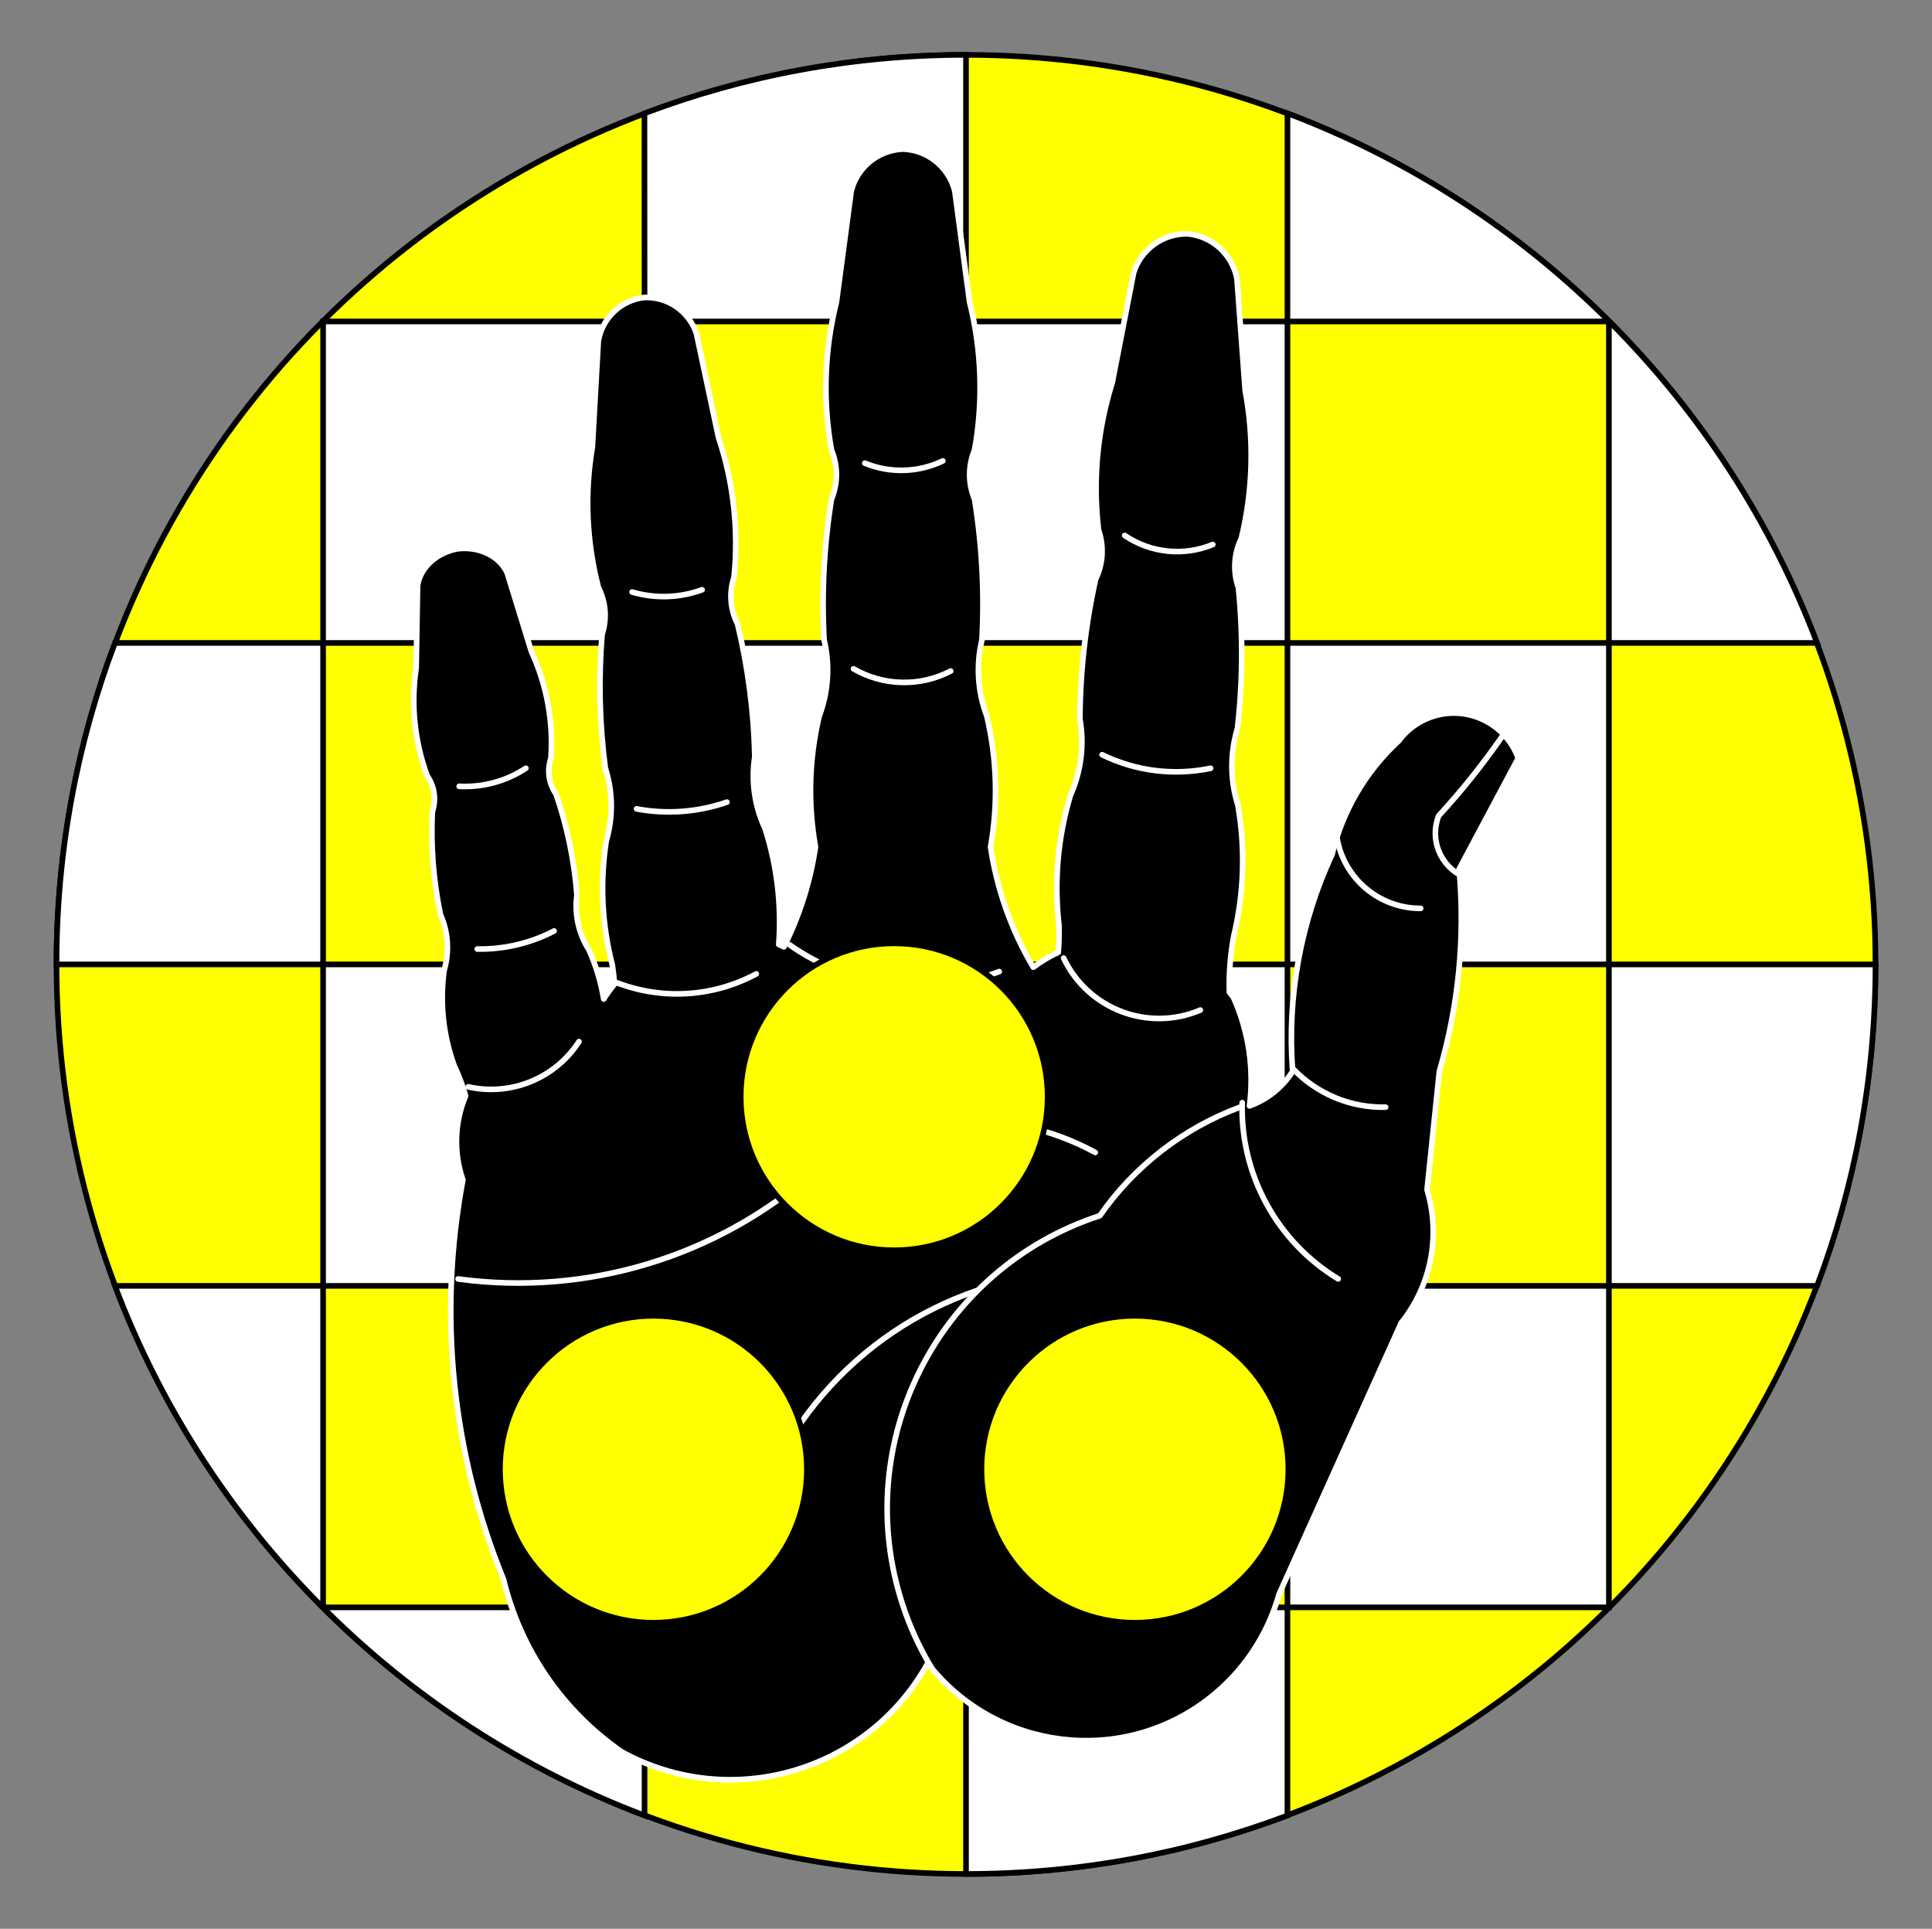 <?xml version="1.0" encoding="utf-8"?>
<!-- Generator: Adobe Illustrator 15.0.0, SVG Export Plug-In . SVG Version: 6.00 Build 0)  -->
<!DOCTYPE svg PUBLIC "-//W3C//DTD SVG 1.1//EN" "http://www.w3.org/Graphics/SVG/1.1/DTD/svg11.dtd">
<svg version="1.1" id="Round" xmlns="http://www.w3.org/2000/svg" xmlns:xlink="http://www.w3.org/1999/xlink" x="0px" y="0px"
	 width="344.125px" height="343.542px" viewBox="0 0 344.125 343.542" enable-background="new 0 0 344.125 343.542"
	 xml:space="preserve">
<rect x="0" y="0" width="344.125" height="343.542" fill="#808080" stroke="none"/>
<g id="Field_2_">
	<circle fill="#FFFF00" stroke="#000000" stroke-miterlimit="10" cx="172.063" cy="171.771" r="162"/>
	<g>
		<path fill="#FFFFFF" stroke="#000000" stroke-miterlimit="10" d="M114.806,286.285v37.077
			c-21.722-8.209-41.218-20.953-57.331-37.077H114.806z"/>
		<path fill="#FFFFFF" stroke="#000000" stroke-miterlimit="10" d="M229.319,286.285h-57.257l0.001,47.486
			c20.157,0,39.454-3.682,57.255-10.408L229.319,286.285z"/>
		<rect x="114.806" y="114.514" fill="#FFFFFF" stroke="#000000" stroke-miterlimit="10" width="57.257" height="57.257"/>
		<path fill="#FFFFFF" stroke="#000000" stroke-miterlimit="10" d="M10.063,171.771c0-20.158,3.682-39.455,10.409-57.258
			l37.077,0.001v57.257H10.063z"/>
		<rect x="229.319" y="114.514" fill="#FFFFFF" stroke="#000000" stroke-miterlimit="10" width="57.257" height="57.257"/>
		<rect x="57.549" y="57.257" fill="#FFFFFF" stroke="#000000" stroke-miterlimit="10" width="57.257" height="57.257"/>
		<path fill="#FFFFFF" stroke="#000000" stroke-miterlimit="10" d="M286.651,57.257c16.088,16.099,28.805,35.566,37.001,57.255
			l-37.076,0.002V57.257H286.651z"/>
		<rect x="172.063" y="57.257" fill="#FFFFFF" stroke="#000000" stroke-miterlimit="10" width="57.257" height="57.257"/>
		<path fill="#FFFFFF" stroke="#000000" stroke-miterlimit="10" d="M114.787,20.187c17.807-6.732,37.111-10.416,57.276-10.416
			l-0.001,47.486h-57.257L114.787,20.187z"/>
		<path fill="#FFFFFF" stroke="#000000" stroke-miterlimit="10" d="M286.651,57.257c-16.113-16.124-35.608-28.868-57.33-37.077
			l-0.002,37.077H286.651z"/>
		<rect x="57.549" y="171.771" fill="#FFFFFF" stroke="#000000" stroke-miterlimit="10" width="57.257" height="57.257"/>
		<path fill="#FFFFFF" stroke="#000000" stroke-miterlimit="10" d="M334.063,171.771c0,20.157-3.682,39.454-10.409,57.256
			l-37.077,0.001v-57.257H334.063z"/>
		<rect x="172.063" y="171.771" fill="#FFFFFF" stroke="#000000" stroke-miterlimit="10" width="57.257" height="57.257"/>
		<rect x="114.806" y="229.028" fill="#FFFFFF" stroke="#000000" stroke-miterlimit="10" width="57.257" height="57.257"/>
		<path fill="#FFFFFF" stroke="#000000" stroke-miterlimit="10" d="M57.475,286.285c-16.089-16.099-28.806-35.566-37.002-57.254
			l8.559-0.003h28.518v57.257H57.475z"/>
		<rect x="229.319" y="229.028" fill="#FFFFFF" stroke="#000000" stroke-miterlimit="10" width="57.257" height="57.257"/>
	</g>
</g>
<g id="Layer_5">
	<g>
		<path id="path34" stroke="#FFFFFF" stroke-linecap="round" stroke-linejoin="round" stroke-miterlimit="3" d="M81.574,97.734
			c-3.779,0.662-6.711,3.33-7.198,6.553l-0.245,14.668c-0.971,6.523-0.302,13.08,1.962,19.233c1.31,1.896,1.638,4.196,0.915,6.384
			c-0.294,6.168,0.19,12.314,1.447,18.33c1.395,3.151,1.619,6.631,0.643,9.989c-0.777,5.767-0.152,11.547,1.832,16.985
			c0.816,1.715,1.485,3.489,2.004,5.312c-1.993,4.759-2.166,10.087-0.486,14.966c-4.479,23.921-1.966,48.626,7.24,71.153
			c3.007,12.493,10.518,23.438,21.094,30.739c19.409,10.621,43.752,3.559,54.466-15.8c12.109,15.568,34.549,18.371,50.115,6.261
			c6.036-4.695,10.405-11.205,12.465-18.566l21.752-48.313c5.342-6.672,7.065-15.54,4.606-23.727l2.191-21.079
			c3.429-11.678,4.623-23.899,3.519-36.019l10.532-19.764c-2.31-6.337-9.321-9.602-15.657-7.29
			c-2.252,0.822-4.211,2.286-5.636,4.214c-5.87,5.409-10,12.443-11.864,20.206c-5.617,12.067-8.038,25.378-7.027,38.652
			c-1.805,2.847-4.509,5.013-7.685,6.153c0.854-6.584-0.137-13.278-2.861-19.333c-0.23-0.316-0.47-0.626-0.716-0.931
			c-0.103-3.367,0.163-6.736,0.789-10.045c1.826-7.633,2.069-15.557,0.715-23.284c-1.387-4.438-1.411-9.187-0.072-13.638
			c0.95-8.327,1.008-16.733,0.172-25.072c-1.005-2.875-0.819-6.033,0.516-8.771c2.091-8.639,2.325-17.625,0.687-26.361l-1.46-19.877
			c-0.813-4.32-4.381-7.585-8.758-8.014c-4.394-0.094-8.323,2.722-9.646,6.912l-3.807,19.577
			c-2.664,8.481-3.498,17.431-2.447,26.261c1.002,2.87,0.816,6.021-0.515,8.758c-1.818,8.18-2.76,16.532-2.804,24.912
			c0.809,4.584,0.226,9.305-1.675,13.555c-2.26,7.51-2.956,15.404-2.048,23.196c0.039,1.599-0.005,3.198-0.128,4.794
			c-1.57,0.731-3.062,1.625-4.45,2.661c-3.898-6.582-6.483-13.857-7.613-21.423c1.374-7.725,1.148-15.647-0.658-23.282
			c-1.644-4.349-1.948-9.088-0.873-13.61c0.453-8.37,0.014-16.766-1.317-25.043c-1.169-2.807-1.169-5.964,0-8.771
			c1.573-8.752,1.271-17.734-0.887-26.359l-2.632-19.763c-1.073-4.261-4.826-7.304-9.216-7.469c-4.397,0.161-8.157,3.204-9.23,7.469
			l-2.634,19.763c-2.157,8.625-2.461,17.607-0.887,26.359c1.166,2.808,1.166,5.965,0,8.771c-1.33,8.277-1.771,16.673-1.316,25.043
			c1.074,4.522,0.77,9.262-0.873,13.61c-1.809,7.635-2.031,15.558-0.659,23.282c-0.921,6.189-2.82,12.195-5.624,17.787
			c-0.301-0.145-0.607-0.282-0.916-0.414c0.518-6.971-0.309-13.976-2.434-20.635c-1.879-4-2.517-8.473-1.83-12.837
			c-0.182-7.958-1.215-15.874-3.078-23.613c-1.311-2.579-1.539-5.579-0.628-8.328c0.852-8.401-0.091-16.888-2.763-24.9
			l-3.936-18.517c-1.322-3.959-5.101-6.572-9.272-6.412c-4.153,0.473-7.499,3.635-8.2,7.758l-1.06,18.902
			c-1.413,8.328-1.04,16.857,1.089,25.029c1.313,2.575,1.545,5.568,0.642,8.313c-0.656,7.937-0.464,15.92,0.573,23.814
			c1.352,4.206,1.412,8.724,0.173,12.964c-1.153,7.362-0.789,14.881,1.073,22.097c0.176,1.128,0.31,2.266,0.401,3.405
			c-0.704,0.848-1.347,1.741-1.933,2.676c-0.489-2.99-1.363-5.914-2.605-8.715c-1.873-2.958-2.628-6.369-2.161-9.79
			c-0.471-6.126-1.718-12.159-3.72-17.999c-1.308-1.9-1.638-4.197-0.915-6.385c0.459-6.543-0.727-13.023-3.479-19.018l-4.32-14.025
			C88.96,99.05,85.391,97.306,81.574,97.734z"/>
		<g>
			<path id="path39" fill="none" stroke="#FFFFFF" stroke-linecap="round" stroke-linejoin="round" stroke-miterlimit="3" d="
				M220.846,197.206c-10.09,3.745-18.792,10.487-24.942,19.319c-28.815,9.394-44.56,40.371-35.163,69.185
				c1.287,3.955,3.021,7.747,5.167,11.311"/>
			<path id="path44" fill="none" stroke="#FFFFFF" stroke-linecap="round" stroke-linejoin="round" stroke-miterlimit="3" d="
				M81.593,227.799c22.999,3.114,46.214-3.938,63.595-19.318c14.627-10.591,34.034-11.843,49.9-3.22"/>
			<path id="path49" fill="none" stroke="#FFFFFF" stroke-linecap="round" stroke-linejoin="round" stroke-miterlimit="3" d="
				M174.155,229.806c-21.667,7.335-37.676,25.807-41.856,48.295"/>
			<path id="path54" fill="none" stroke="#FFFFFF" stroke-linecap="round" stroke-linejoin="round" stroke-miterlimit="3" d="
				M83.4,193.578c7.614,1.708,15.486-1.504,19.729-8.053"/>
			<path id="path59" fill="none" stroke="#FFFFFF" stroke-linecap="round" stroke-linejoin="round" stroke-miterlimit="3" d="
				M109.968,175.066c8.091,3.083,17.123,2.497,24.746-1.609"/>
			<path id="path64" fill="none" stroke="#FFFFFF" stroke-linecap="round" stroke-linejoin="round" stroke-miterlimit="3" d="
				M140.556,168.22c10.688,7.64,25.147,9.507,37.426,4.828"/>
			<path id="path69" fill="none" stroke="#FFFFFF" stroke-linecap="round" stroke-linejoin="round" stroke-miterlimit="3" d="
				M189.454,170.646c4.318,9.115,15.061,13.199,24.346,9.256"/>
			<path id="path74" fill="none" stroke="#FFFFFF" stroke-linecap="round" stroke-linejoin="round" stroke-miterlimit="3" d="
				M85.014,169.033c4.757,0.082,9.457-1.024,13.68-3.217"/>
			<path id="path79" fill="none" stroke="#FFFFFF" stroke-linecap="round" stroke-linejoin="round" stroke-miterlimit="3" d="
				M81.791,140.05c4.203,0.223,8.365-0.906,11.879-3.221"/>
			<path id="path84" fill="none" stroke="#FFFFFF" stroke-linecap="round" stroke-linejoin="round" stroke-miterlimit="3" d="
				M112.584,105.444c4.091,1.207,8.465,1.065,12.47-0.403"/>
			<path id="path89" fill="none" stroke="#FFFFFF" stroke-linecap="round" stroke-linejoin="round" stroke-miterlimit="3" d="
				M113.387,144.07c5.381,1.006,10.928,0.59,16.098-1.207"/>
			<path id="path94" fill="none" stroke="#FFFFFF" stroke-linecap="round" stroke-linejoin="round" stroke-miterlimit="3" d="
				M154.038,82.496c4.478,1.838,9.526,1.691,13.891-0.4"/>
			<path id="path99" fill="none" stroke="#FFFFFF" stroke-linecap="round" stroke-linejoin="round" stroke-miterlimit="3" d="
				M152.027,119.125c5.32,3.082,11.85,3.234,17.31,0.4"/>
			<path id="path104" fill="none" stroke="#FFFFFF" stroke-linecap="round" stroke-linejoin="round" stroke-miterlimit="3" d="
				M200.324,95.373c4.632,3.141,10.53,3.746,15.701,1.611"/>
			<path id="path109" fill="none" stroke="#FFFFFF" stroke-linecap="round" stroke-linejoin="round" stroke-miterlimit="3" d="
				M196.299,134.423c5.994,2.932,12.794,3.78,19.326,2.415"/>
			<path id="path114" fill="none" stroke="#FFFFFF" stroke-linecap="round" stroke-linejoin="round" stroke-miterlimit="3" d="
				M238.153,149.313c1.273,7.227,7.559,12.492,14.896,12.48"/>
			<path id="path119" fill="none" stroke="#FFFFFF" stroke-linecap="round" stroke-linejoin="round" stroke-miterlimit="3" d="
				M260.701,156.152c-4.16-1.836-6.12-6.637-4.436-10.861c4.076-4.434,7.844-9.145,11.276-14.095"/>
			<path id="path124" fill="none" stroke="#FFFFFF" stroke-linecap="round" stroke-linejoin="round" stroke-miterlimit="3" d="
				M230.31,190.359c4.293,4.496,10.281,6.98,16.497,6.838"/>
			<path id="path129" fill="none" stroke="#FFFFFF" stroke-linecap="round" stroke-linejoin="round" stroke-miterlimit="3" d="
				M221.255,196.398c-0.353,12.776,6.176,24.761,17.104,31.391"/>
		</g>
	</g>
	
		<circle fill="#FFFF00" stroke="#000000" stroke-linecap="round" stroke-linejoin="round" stroke-miterlimit="3" cx="159.268" cy="195.351" r="27.336"/>
	
		<circle fill="#FFFF00" stroke="#000000" stroke-linecap="round" stroke-linejoin="round" stroke-miterlimit="3" cx="202.149" cy="261.693" r="27.336"/>
	
		<circle fill="#FFFF00" stroke="#000000" stroke-linecap="round" stroke-linejoin="round" stroke-miterlimit="3" cx="116.388" cy="261.693" r="27.336"/>
</g>
</svg>
